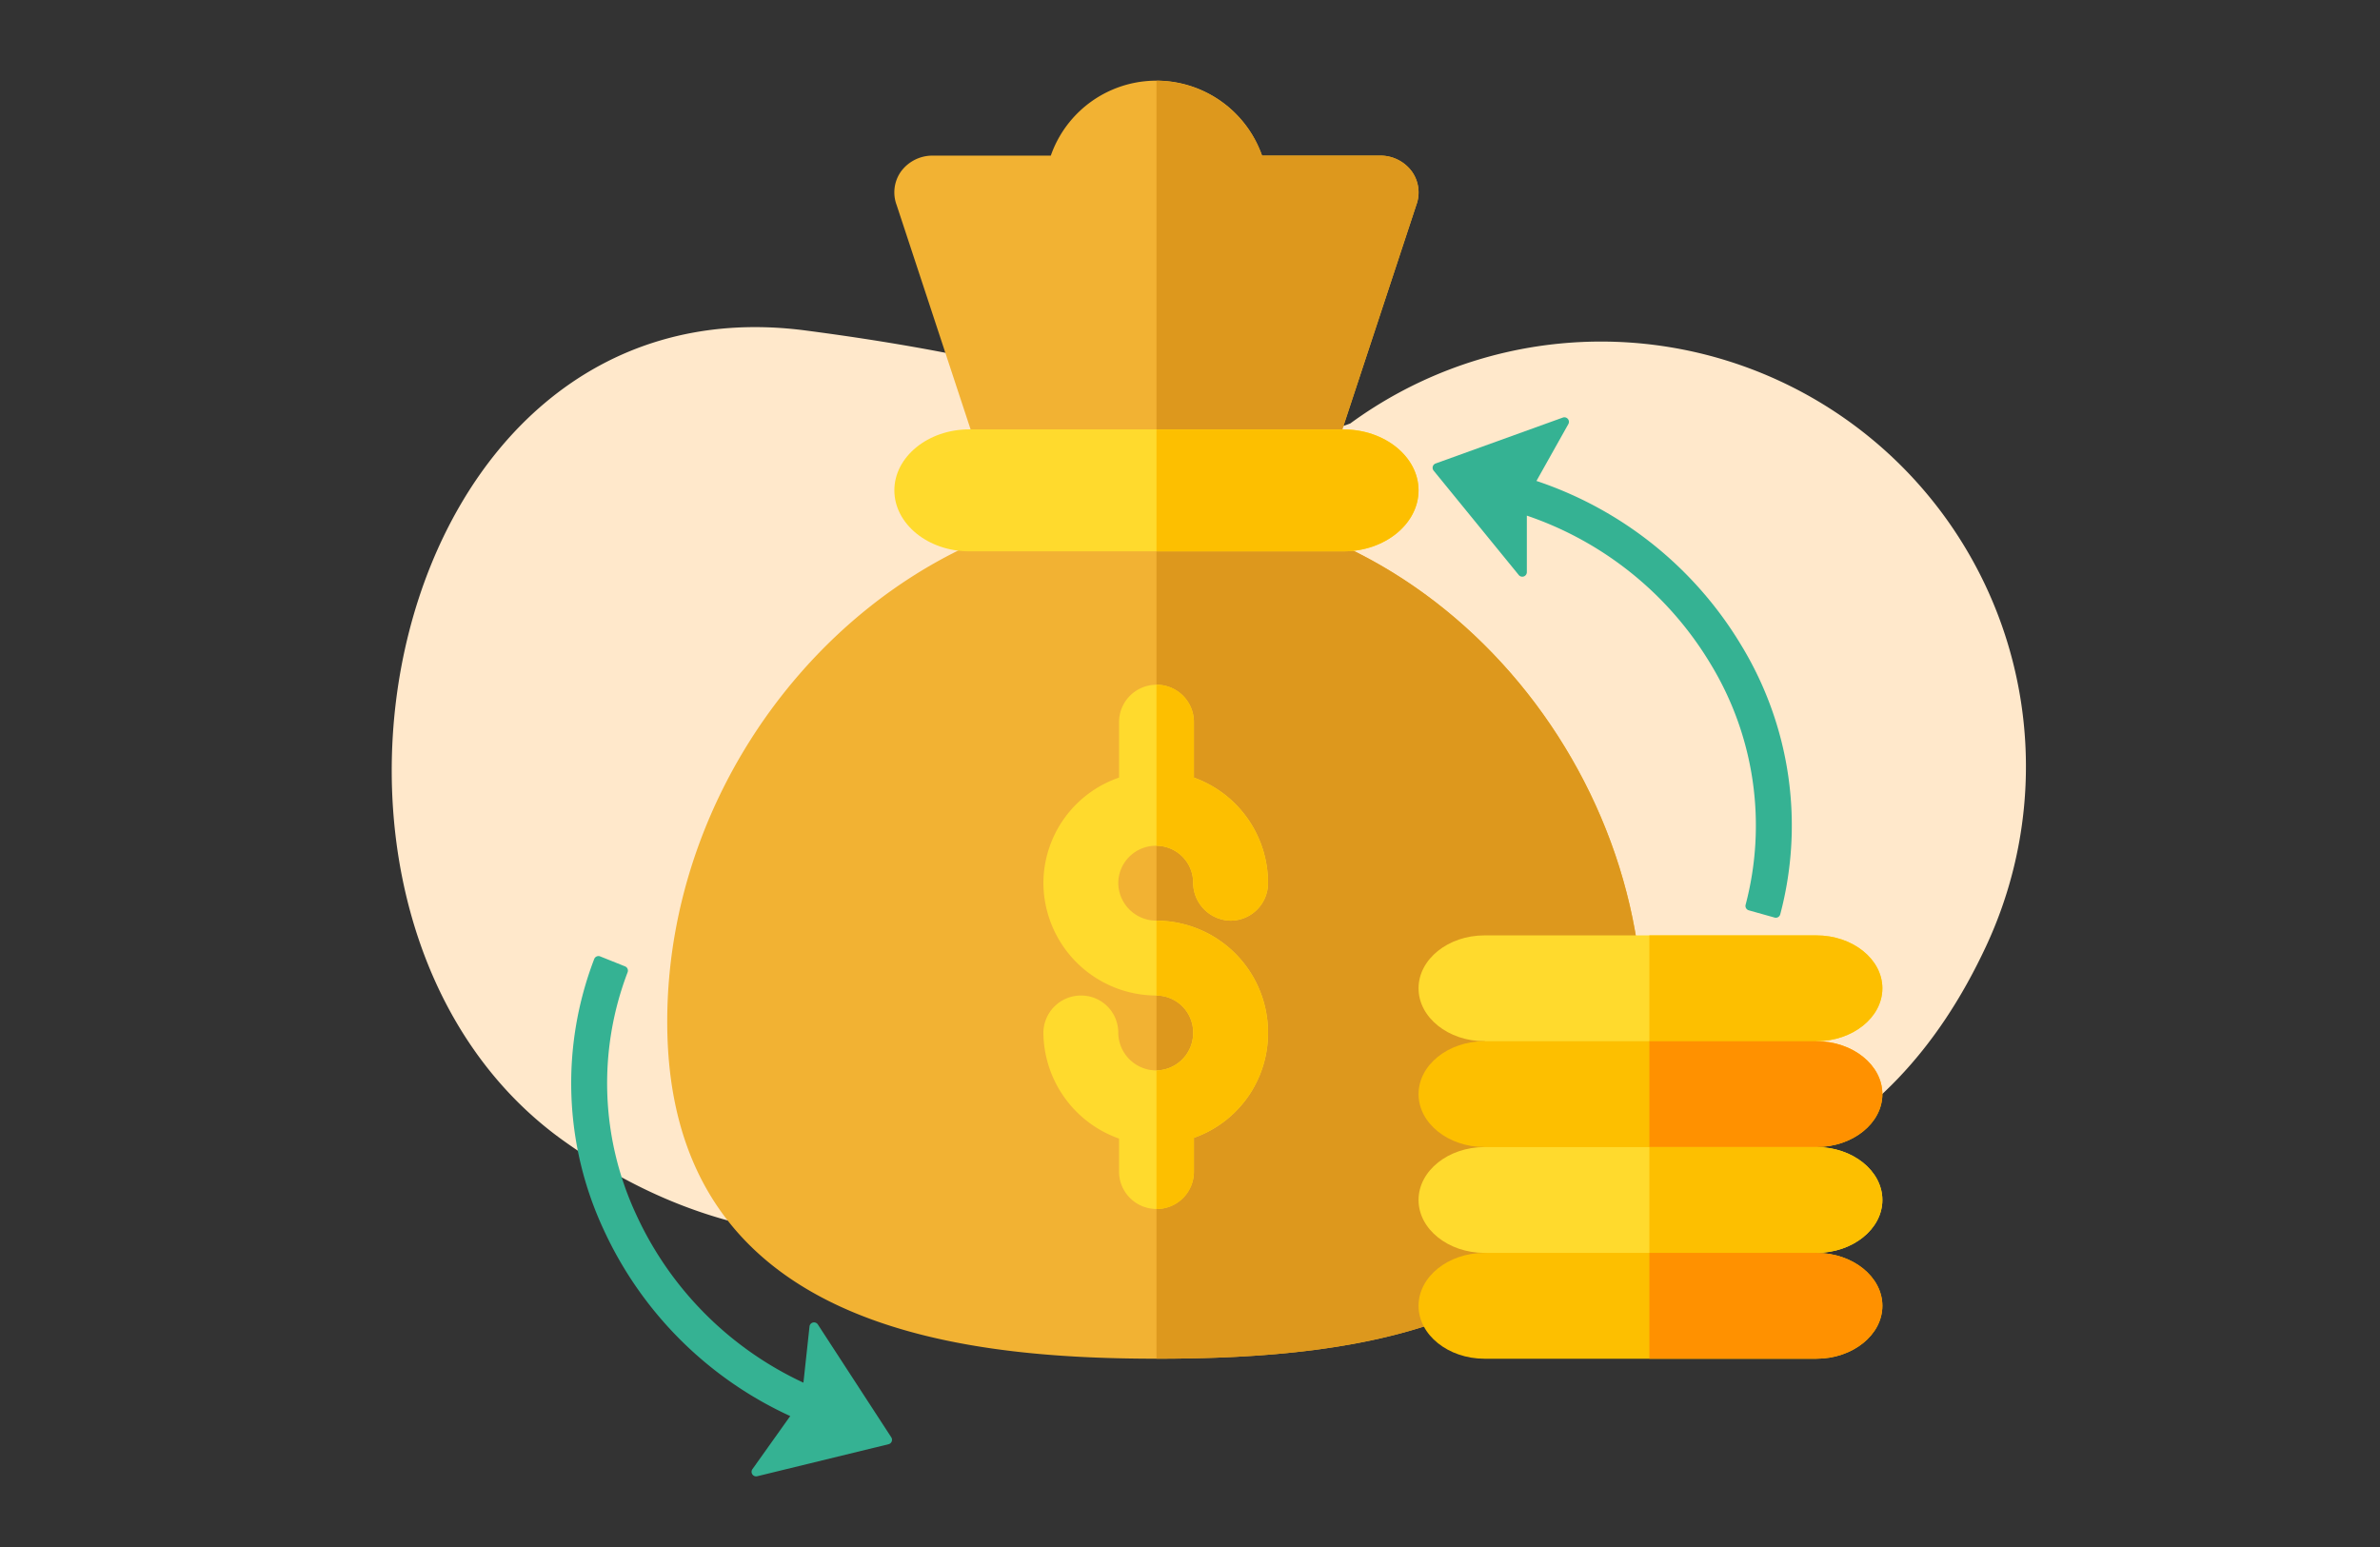 <svg xmlns="http://www.w3.org/2000/svg" xmlns:xlink="http://www.w3.org/1999/xlink" width="160" height="104" viewBox="0 0 160 104">
  <rect x="0" y="0" width="160" height="104" fill="#333333" stroke="none"/>
  <defs>
    <clipPath id="clip-path">
      <rect id="Retângulo_12245" data-name="Retângulo 12245" width="160" height="104" transform="translate(480 1351.508)" fill="#fff" stroke="#707070" stroke-width="1"/>
    </clipPath>
  </defs>
  <g id="Grupo_de_máscara_436" data-name="Grupo de máscara 436" transform="translate(-480 -1351.508)" clip-path="url(#clip-path)">
    <path id="Caminho_20568" data-name="Caminho 20568" d="M77.059,0a28.566,28.566,0,0,1,28.566,28.566c0,7.888-2.188,14.039-6.419,19.093-8.728,9.219-18.488,7.361-26.537,10.715-11.558,4.816-22.9,27.18-48.191,22.469S-11.141,33.25,16.2,24.6s28.361-2.283,35.833-9.809A28.548,28.548,0,0,1,77.059,0Z" transform="translate(529.865 1344.583) rotate(25)" fill="#ffe8cb"/>
    <g id="Grupo_15355" data-name="Grupo 15355" transform="translate(518.399 1356.935)">
      <g id="Grupo_15353" data-name="Grupo 15353" transform="translate(0 22.625)">
        <path id="Caminho_20569" data-name="Caminho 20569" d="M1136.548,303.289l-4.939-7.591a.306.306,0,0,0-.561.134l-.409,3.779a23.058,23.058,0,0,1-11.227-11.27,20.906,20.906,0,0,1-.594-16.317.306.306,0,0,0-.171-.4l-1.672-.67a.306.306,0,0,0-.4.173,23.3,23.3,0,0,0,.641,18.212,25.468,25.468,0,0,0,12.535,12.516l-2.541,3.571a.306.306,0,0,0,.322.475l8.83-2.153A.306.306,0,0,0,1136.548,303.289Z" transform="translate(-1115.026 -234.71)" fill="#35b293"/>
        <path id="Caminho_20570" data-name="Caminho 20570" d="M1372.406,113.553l5.724,7.018a.306.306,0,0,0,.543-.193v-3.8a23.06,23.06,0,0,1,12.37,10,20.907,20.907,0,0,1,2.338,16.159.306.306,0,0,0,.213.375l1.734.487a.306.306,0,0,0,.379-.214,23.3,23.3,0,0,0-2.588-18.039,25.467,25.467,0,0,0-13.8-11.1l2.144-3.822a.306.306,0,0,0-.371-.438l-8.549,3.086A.306.306,0,0,0,1372.406,113.553Z" transform="translate(-1314.427 -109.966)" fill="#35b293"/>
      </g>
      <g id="Grupo_15354" data-name="Grupo 15354" transform="translate(6.457 0)">
        <path id="Caminho_20571" data-name="Caminho 20571" d="M1176.607,135.891a24.175,24.175,0,0,0-2.669.1h-.151c-16.511,1.561-30.07,17.234-30.07,34.7,0,20.288,18.844,22.654,32.89,22.654,13.945,0,30.2-2.114,32.469-18.777C1211.442,155.037,1195.937,135.891,1176.607,135.891Z" transform="translate(-1143.717 -107.431)" fill="#f2b233"/>
        <path id="Caminho_20572" data-name="Caminho 20572" d="M1322.326,174.57c-2.265,16.663-18.526,18.777-32.47,18.777V135.891C1309.187,135.891,1324.692,155.037,1322.326,174.57Z" transform="translate(-1256.966 -107.431)" fill="#dd981d"/>
        <path id="Caminho_20573" data-name="Caminho 20573" d="M1246.632,17.793l-5.034,15.27h-24.867l-5.034-15.27a2.424,2.424,0,0,1,.3-2.265,2.624,2.624,0,0,1,2.064-1.057h8a7.521,7.521,0,0,1,14.2,0h8a2.624,2.624,0,0,1,2.064,1.057A2.426,2.426,0,0,1,1246.632,17.793Z" transform="translate(-1196.275 -9.436)" fill="#f2b233"/>
        <path id="Caminho_20574" data-name="Caminho 20574" d="M1307.324,17.793l-5.034,15.27h-12.434V9.436a7.577,7.577,0,0,1,7.1,5.034h8a2.623,2.623,0,0,1,2.064,1.057A2.425,2.425,0,0,1,1307.324,17.793Z" transform="translate(-1256.966 -9.436)" fill="#dd981d"/>
        <path id="Caminho_20575" data-name="Caminho 20575" d="M1271.181,213.281a7.466,7.466,0,0,1-4.983,7.048v2.265a2.517,2.517,0,0,1-5.034,0v-2.215a7.622,7.622,0,0,1-5.085-7.1,2.524,2.524,0,0,1,2.517-2.517,2.493,2.493,0,0,1,2.517,2.517,2.557,2.557,0,0,0,2.517,2.517h.051a2.513,2.513,0,0,0,2.466-2.517,2.481,2.481,0,0,0-2.466-2.517h-.051a7.606,7.606,0,0,1-7.551-7.551,7.524,7.524,0,0,1,5.085-7.1v-3.725a2.517,2.517,0,0,1,5.034,0v3.725a7.532,7.532,0,0,1,4.983,7.1,2.524,2.524,0,0,1-2.517,2.517,2.558,2.558,0,0,1-2.517-2.517,2.481,2.481,0,0,0-2.466-2.517h-.051a2.524,2.524,0,0,0-2.517,2.517,2.557,2.557,0,0,0,2.517,2.517h.051A7.53,7.53,0,0,1,1271.181,213.281Z" transform="translate(-1230.791 -149.263)" fill="#ffda2d"/>
        <path id="Caminho_20576" data-name="Caminho 20576" d="M1399.327,268.288c0,1.957-1.995,3.557-4.434,3.557l-11.231,3.558-11.084-3.558c-2.439,0-4.434-1.6-4.434-3.557s1.995-3.557,4.434-3.557h22.315C1397.332,264.731,1399.327,266.332,1399.327,268.288Z" transform="translate(-1317.636 -207.275)" fill="#ffda2d"/>
        <path id="Caminho_20577" data-name="Caminho 20577" d="M1452.758,268.288c0,1.957-1.995,3.557-4.434,3.557l-11.231,3.558V264.731h11.231C1450.763,264.731,1452.758,266.332,1452.758,268.288Z" transform="translate(-1371.067 -207.275)" fill="#fdbf00"/>
        <path id="Caminho_20578" data-name="Caminho 20578" d="M1399.327,299.9c0,1.957-1.995,3.558-4.434,3.558l-11.231,3.557-11.084-3.557c-2.439,0-4.434-1.6-4.434-3.558s1.995-3.557,4.434-3.557h22.315C1397.332,296.344,1399.327,297.945,1399.327,299.9Z" transform="translate(-1317.636 -231.773)" fill="#fdbf00"/>
        <path id="Caminho_20579" data-name="Caminho 20579" d="M1452.758,299.9c0,1.957-1.995,3.558-4.434,3.558l-11.231,3.557V296.344h11.231C1450.763,296.344,1452.758,297.945,1452.758,299.9Z" transform="translate(-1371.067 -231.773)" fill="#ff9100"/>
        <path id="Caminho_20580" data-name="Caminho 20580" d="M1399.327,331.516c0,1.956-1.995,3.557-4.434,3.557l-11.231,3.557-11.084-3.557c-2.439,0-4.434-1.6-4.434-3.557s1.995-3.557,4.434-3.557h22.315C1397.332,327.958,1399.327,329.559,1399.327,331.516Z" transform="translate(-1317.636 -256.272)" fill="#ffda2d"/>
        <path id="Caminho_20581" data-name="Caminho 20581" d="M1452.758,331.516c0,1.956-1.995,3.557-4.434,3.557l-11.231,3.557V327.958h11.231C1450.763,327.958,1452.758,329.559,1452.758,331.516Z" transform="translate(-1371.067 -256.272)" fill="#fdbf00"/>
        <path id="Caminho_20582" data-name="Caminho 20582" d="M1399.327,363.129c0,1.957-1.995,3.557-4.434,3.557h-22.315c-2.439,0-4.434-1.6-4.434-3.557s1.995-3.558,4.434-3.558h22.315C1397.332,359.571,1399.327,361.172,1399.327,363.129Z" transform="translate(-1317.636 -280.77)" fill="#fdbf00"/>
        <path id="Caminho_20583" data-name="Caminho 20583" d="M1452.758,363.129c0,1.957-1.995,3.557-4.434,3.557h-11.231v-7.115h11.231C1450.763,359.571,1452.758,361.172,1452.758,363.129Z" transform="translate(-1371.067 -280.77)" fill="#ff9100"/>
        <path id="Caminho_20584" data-name="Caminho 20584" d="M1246.806,117.7c0,2.253-2.266,4.1-5.034,4.1H1216.6c-2.768,0-5.034-1.843-5.034-4.1s2.266-4.1,5.034-4.1h25.171C1244.54,113.606,1246.806,115.449,1246.806,117.7Z" transform="translate(-1196.297 -90.162)" fill="#ffda2d"/>
        <path id="Caminho_20585" data-name="Caminho 20585" d="M1297.356,267.882a7.467,7.467,0,0,1-4.983,7.048V277.2a2.492,2.492,0,0,1-2.517,2.517V270.4a2.513,2.513,0,0,0,2.467-2.517,2.481,2.481,0,0,0-2.467-2.517v-5.034A7.53,7.53,0,0,1,1297.356,267.882Z" transform="translate(-1256.966 -203.865)" fill="#fdbf00"/>
        <path id="Caminho_20586" data-name="Caminho 20586" d="M1297.356,203.212a2.524,2.524,0,0,1-2.517,2.517,2.557,2.557,0,0,1-2.517-2.517,2.481,2.481,0,0,0-2.467-2.517V189.872a2.492,2.492,0,0,1,2.517,2.517v3.725A7.532,7.532,0,0,1,1297.356,203.212Z" transform="translate(-1256.966 -149.263)" fill="#fdbf00"/>
        <path id="Caminho_20587" data-name="Caminho 20587" d="M1307.475,117.7c0,2.253-2.265,4.1-5.033,4.1h-12.585v-8.192h12.585C1305.21,113.606,1307.475,115.449,1307.475,117.7Z" transform="translate(-1256.966 -90.162)" fill="#fdbf00"/>
      </g>
    </g>
  </g>
</svg>
